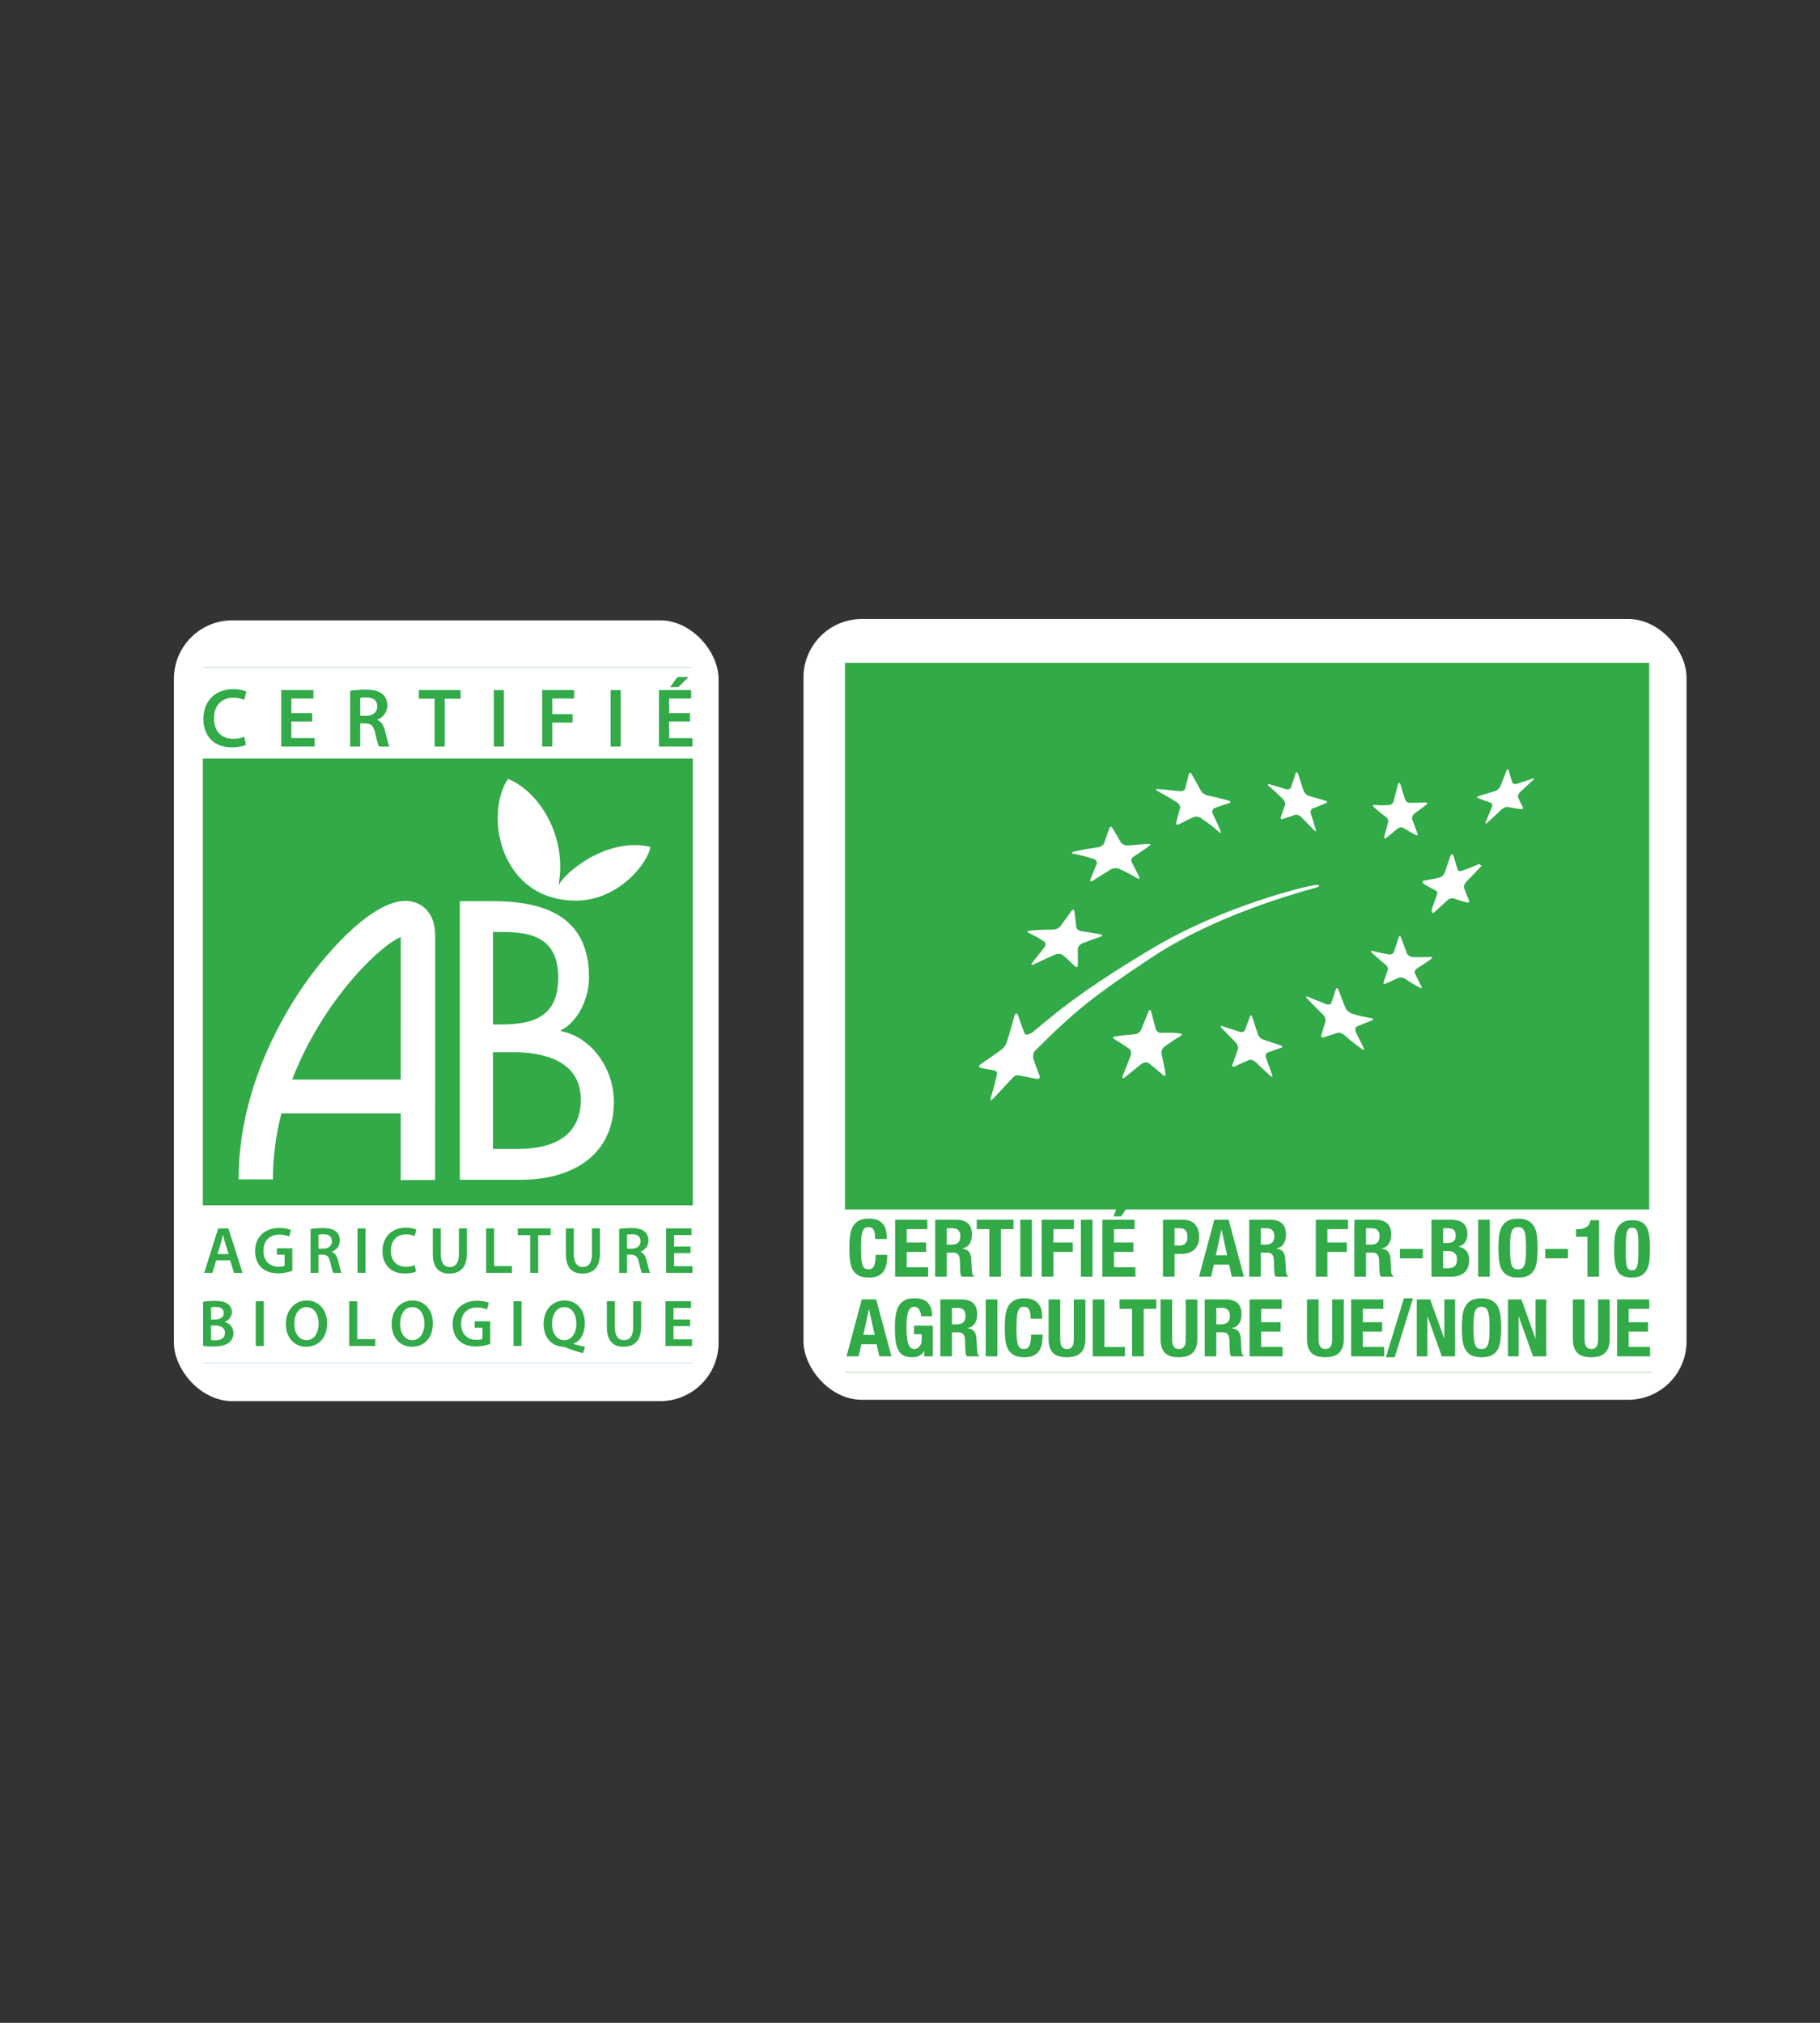 <svg viewBox="0 0 1350 1500" xmlns="http://www.w3.org/2000/svg" data-sanitized-data-name="Calque 1" data-name="Calque 1" id="Calque_1">
  <rect x="0" y="0" width="1350" height="1500" fill="#333333" stroke="none"/>
  <defs>
    <style>
      .cls-1 {
        stroke-width: .24px;
      }

      .cls-1, .cls-2, .cls-3 {
        fill: none;
        stroke: #31aa47;
      }

      .cls-4 {
        stroke: #fff;
        stroke-miterlimit: 10;
      }

      .cls-4, .cls-5 {
        fill: #fff;
      }

      .cls-2 {
        stroke-width: .15px;
      }

      .cls-3 {
        stroke-width: .19px;
      }

      .cls-6 {
        fill: #31aa47;
      }

      .cls-6, .cls-5 {
        stroke-width: 0px;
      }
    </style>
  </defs>
  <rect ry="42.84" rx="42.84" height="578" width="654" y="459.5" x="596.5" class="cls-4"></rect>
  <rect ry="42.84" rx="42.84" height="578" width="403" y="460.5" x="129.5" class="cls-4"></rect>
  <line y2="494.9" x2="513.04" y1="494.9" x1="150.91" class="cls-3"></line>
  <line y2="1010.58" x2="514.36" y1="1010.58" x1="150.57" class="cls-2"></line>
  <rect height="331.22" width="363.45" y="562.51" x="150.46" class="cls-6"></rect>
  <path d="m341.1,874.83h45.92c34.66,0,68.33-16.32,68.33-57.76,0-24.19-16.19-48.07-39.41-52.47v-.54c13.18-6.58,20.98-24.15,20.98-39.23,0-46.54-34.84-56.61-71.81-56.61h-24.02v206.61Zm24.55-94.59h15.1c21.91,0,50.06,6.05,50.06,35.18s-23.72,36.55-46.4,36.55h-18.76v-71.73Zm0-89.17h6.76c22.9,0,41.65,4.94,41.65,34.03s-19,34.57-42.16,34.57h-6.25v-68.6Z" class="cls-5"></path>
  <path d="m216.74,800.53c22.45-58.46,65.05-99.46,80.55-105.65,0,.7-.05,105.65-.05,105.65h-80.49Zm99.3-126.27c-2.83-2.9-7.89-6.32-15.94-6.19-22.19.37-53.91,32.25-75.52,63.67-17.78,25.89-47.62,78.86-47.62,142.83h25.49c0-17.06,2.34-33.45,6.28-48.94h88.49v49.39h25.51s.01-177.16.02-177.72c.12-5.53.33-15.81-6.72-23.04" class="cls-5"></path>
  <path d="m414.21,656.86c6.96-36.31-14.14-69.92-37.45-79.33-17.88,27.49-5.43,90.31,50.42,90.31,32.76,0,54.31-29.58,55.19-39.88-32.91-7.7-65.31,20.69-68.16,28.91" class="cls-5"></path>
  <path d="m169.63,929.96l-2.55-8.12c-.62-2-1.15-4.25-1.63-6.16h-.1c-.47,1.92-.96,4.22-1.53,6.16l-2.51,8.12h8.31Zm-9.27,4.56l-2.78,9.35h-6.1l10.38-32.98h7.54l10.51,32.98h-6.33l-2.92-9.35h-10.28Z" class="cls-6"></path>
  <path d="m216.83,942.35c-2.06.79-6.1,1.86-10.42,1.86-5.47,0-9.6-1.43-12.68-4.41-2.88-2.79-4.56-7.14-4.51-12.14,0-10.42,7.3-17.13,18-17.13,3.99,0,7.11.83,8.59,1.57l-1.29,4.84c-1.77-.78-3.94-1.42-7.34-1.42-6.91,0-11.76,4.16-11.76,11.85s4.51,11.94,11.24,11.94c2.11,0,3.69-.29,4.46-.68v-8.23h-5.71v-4.74h11.42v16.68Z" class="cls-6"></path>
  <path d="m236.24,925.91h3.51c3.98,0,6.47-2.16,6.47-5.43,0-3.63-2.49-5.29-6.33-5.29-1.87,0-3.06.15-3.65.3v10.42Zm-5.86-14.59c2.2-.39,5.52-.68,8.94-.68,4.66,0,7.82.78,9.98,2.64,1.78,1.51,2.8,3.81,2.8,6.6,0,4.26-2.84,7.14-5.87,8.27v.15c2.31.88,3.7,3.18,4.53,6.37,1,4.11,1.86,7.92,2.54,9.2h-6.1c-.48-.98-1.25-3.67-2.16-7.78-.91-4.31-2.45-5.67-5.81-5.77h-2.98v13.55h-5.86v-32.55Z" class="cls-6"></path>
  <rect height="32.98" width="5.9" y="910.88" x="265.2" class="cls-6"></rect>
  <path d="m308.56,942.89c-1.39.73-4.46,1.47-8.35,1.47-10.28,0-16.52-6.56-16.52-16.59,0-10.87,7.4-17.43,17.29-17.43,3.88,0,6.67.83,7.87,1.47l-1.3,4.8c-1.54-.69-3.65-1.28-6.33-1.28-6.58,0-11.33,4.21-11.33,12.14,0,7.24,4.17,11.89,11.28,11.89,2.4,0,4.9-.49,6.44-1.22l.96,4.75Z" class="cls-6"></path>
  <path d="m326.96,910.88v19.23c0,6.46,2.63,9.44,6.62,9.44,4.27,0,6.82-2.98,6.82-9.44v-19.23h5.9v18.84c0,10.18-5.13,14.67-12.91,14.67s-12.33-4.25-12.33-14.63v-18.89h5.9Z" class="cls-6"></path>
  <polygon points="360.58 910.88 366.48 910.88 366.48 938.83 379.78 938.83 379.78 943.87 360.58 943.87 360.58 910.88" class="cls-6"></polygon>
  <polygon points="393.29 915.92 384.06 915.92 384.06 910.89 408.5 910.89 408.5 915.92 399.19 915.92 399.19 943.87 393.29 943.87 393.29 915.92" class="cls-6"></polygon>
  <path d="m425.65,910.88v19.23c0,6.46,2.65,9.44,6.62,9.44,4.28,0,6.82-2.98,6.82-9.44v-19.23h5.91v18.84c0,10.18-5.14,14.67-12.92,14.67s-12.33-4.25-12.33-14.63v-18.89h5.9Z" class="cls-6"></path>
  <path d="m465.13,925.91h3.51c3.98,0,6.48-2.16,6.48-5.43,0-3.63-2.51-5.29-6.34-5.29-1.87,0-3.06.15-3.65.3v10.42Zm-5.86-14.59c2.21-.39,5.52-.68,8.94-.68,4.66,0,7.82.78,9.99,2.64,1.77,1.51,2.78,3.81,2.78,6.6,0,4.26-2.84,7.14-5.86,8.27v.15c2.3.88,3.7,3.18,4.52,6.37,1,4.11,1.87,7.92,2.54,9.2h-6.1c-.47-.98-1.25-3.67-2.16-7.78-.91-4.31-2.44-5.67-5.81-5.77h-2.98v13.55h-5.86v-32.55Z" class="cls-6"></path>
  <polygon points="512.19 929.23 499.99 929.23 499.99 938.92 513.63 938.92 513.63 943.86 494.08 943.86 494.08 910.88 512.91 910.88 512.91 915.83 499.99 915.83 499.99 924.34 512.19 924.34 512.19 929.23" class="cls-6"></polygon>
  <path d="m156.54,993.74c.77.1,1.78.15,3.14.15,3.82,0,7.2-1.48,7.2-5.57,0-3.85-3.28-5.43-7.4-5.43h-2.95v10.85Zm0-15.28h3.04c4.11,0,6.43-1.98,6.43-4.78,0-3.11-2.32-4.54-6.09-4.54-1.74,0-2.76.1-3.39.24v9.07Zm-5.9-13.12c1.88-.39,5.32-.69,8.66-.69,4.4,0,7.11.54,9.33,2.12,2.03,1.24,3.39,3.41,3.39,6.22,0,3.06-1.88,5.87-5.42,7.2v.1c3.44.88,6.58,3.64,6.58,8.23,0,2.96-1.26,5.27-3.14,6.86-2.32,2.07-6.15,3.1-12.1,3.1-3.29,0-5.81-.24-7.3-.44v-32.69Z" class="cls-6"></path>
  <rect height="33.22" width="5.95" y="964.91" x="189.73" class="cls-6"></rect>
  <path d="m218.32,981.66c0,6.76,3.33,12.13,9.04,12.13s9-5.42,9-12.37c0-6.26-3.05-12.17-9-12.17s-9.04,5.57-9.04,12.41m24.32-.49c0,11.14-6.62,17.5-15.62,17.5s-14.99-7.16-14.99-16.91,6.29-17.41,15.47-17.41,15.14,7.35,15.14,16.81" class="cls-6"></path>
  <polygon points="259 964.9 264.95 964.9 264.95 993.05 278.35 993.05 278.35 998.12 259 998.12 259 964.9" class="cls-6"></polygon>
  <path d="m296.78,981.66c0,6.76,3.34,12.13,9.05,12.13s8.99-5.42,8.99-12.37c0-6.26-3.04-12.17-8.99-12.17s-9.05,5.57-9.05,12.41m24.33-.49c0,11.14-6.62,17.5-15.62,17.5s-14.99-7.16-14.99-16.91,6.28-17.41,15.47-17.41,15.14,7.35,15.14,16.81" class="cls-6"></path>
  <path d="m363.59,996.59c-2.08.79-6.14,1.87-10.49,1.87-5.52,0-9.67-1.43-12.76-4.44-2.9-2.81-4.6-7.2-4.55-12.22,0-10.5,7.35-17.25,18.14-17.25,4.01,0,7.15.83,8.66,1.58l-1.31,4.88c-1.78-.79-3.96-1.43-7.4-1.43-6.97,0-11.85,4.18-11.85,11.92s4.55,12.03,11.32,12.03c2.13,0,3.72-.3,4.49-.69v-8.28h-5.75v-4.78h11.51v16.81Z" class="cls-6"></path>
  <rect height="33.22" width="5.95" y="964.91" x="380.91" class="cls-6"></rect>
  <path d="m427.54,981.41c0-6.36-3.04-12.17-8.95-12.17s-9.14,5.77-9.1,12.43c-.04,6.65,3.29,12.12,9,12.12s9.04-5.42,9.04-12.37m4.8,22.04c-4.55-1.28-8.61-2.66-12.72-4.29-.73-.24-1.41-.44-2.13-.49-7.55-.39-14.27-6.06-14.27-16.86,0-10.24,6.24-17.44,15.57-17.44s15.04,7.39,15.04,16.76c0,8.03-3.62,13.4-8.42,15.33v.19c2.81.79,5.96,1.48,8.61,2.02l-1.69,4.78Z" class="cls-6"></path>
  <path d="m456.09,964.9v19.37c0,6.52,2.67,9.52,6.68,9.52,4.3,0,6.87-3,6.87-9.52v-19.37h5.95v18.97c0,10.25-5.17,14.79-13.01,14.79s-12.43-4.28-12.43-14.74v-19.03h5.95Z" class="cls-6"></path>
  <polygon points="511.87 983.38 499.58 983.38 499.58 993.15 513.32 993.15 513.32 998.12 493.63 998.12 493.63 964.9 512.6 964.9 512.6 969.87 499.58 969.87 499.58 978.45 511.87 978.45 511.87 983.38" class="cls-6"></polygon>
  <path d="m182.41,552.32c-1.76.93-5.67,1.86-10.6,1.86-13.03,0-20.95-8.32-20.95-21.04,0-13.79,9.38-22.1,21.92-22.1,4.94,0,8.46,1.05,9.99,1.86l-1.64,6.08c-1.95-.86-4.63-1.61-8.04-1.61-8.34,0-14.37,5.33-14.37,15.4,0,9.18,5.29,15.08,14.31,15.08,3.04,0,6.2-.62,8.16-1.54l1.22,6.02Z" class="cls-6"></path>
  <polygon points="231.56 535.01 216.09 535.01 216.09 547.29 233.38 547.29 233.38 553.57 208.6 553.57 208.6 511.73 232.47 511.73 232.47 518.01 216.09 518.01 216.09 528.8 231.56 528.8 231.56 535.01" class="cls-6"></polygon>
  <path d="m267.19,530.78h4.44c5.05,0,8.23-2.73,8.23-6.89,0-4.59-3.17-6.7-8.04-6.7-2.37,0-3.89.18-4.62.36v13.22Zm-7.43-18.49c2.8-.5,7-.87,11.32-.87,5.91,0,9.94,1,12.67,3.35,2.26,1.93,3.54,4.84,3.54,8.38,0,5.4-3.59,9.06-7.43,10.49v.19c2.92,1.12,4.69,4.04,5.73,8.07,1.28,5.22,2.37,10.05,3.21,11.67h-7.72c-.61-1.25-1.59-4.65-2.74-9.87-1.16-5.46-3.12-7.2-7.38-7.33h-3.77v17.2h-7.43v-41.28Z" class="cls-6"></path>
  <polygon points="322.36 518.13 310.68 518.13 310.68 511.73 341.67 511.73 341.67 518.13 329.86 518.13 329.86 553.57 322.36 553.57 322.36 518.13" class="cls-6"></polygon>
  <rect height="41.83" width="7.49" y="511.74" x="366.27" class="cls-6"></rect>
  <polygon points="402.15 511.73 425.84 511.73 425.84 518 409.63 518 409.63 529.54 424.74 529.54 424.74 535.81 409.63 535.81 409.63 553.56 402.15 553.56 402.15 511.73" class="cls-6"></polygon>
  <rect height="41.83" width="7.51" y="511.74" x="452.93" class="cls-6"></rect>
  <path d="m510.74,502.05l-7.61,7.45h-6.03l5.35-7.45h8.29Zm1.03,32.96h-15.47v12.29h17.3v6.27h-24.79v-41.83h23.87v6.27h-16.39v10.8h15.47v6.21Z" class="cls-6"></path>
  <line y2="1017.53" x2="1225.13" y1="1017.53" x1="626.93" class="cls-1"></line>
  <rect height="405.34" width="596.55" y="491.5" x="626.76" class="cls-6"></rect>
  <path d="m859.09,585.11c6.37.51,9.51.84,15.74,1.61,2.02.27,3.96-.64,4.29-2.03,1.1-4.27,1.64-6.42,2.71-10.74.34-1.41,1.37-1.27,2.24.31,2.74,4.81,4.09,7.25,6.7,12.13.87,1.6,3.18,3.12,5.14,3.52,5.84,1.2,7.97,1.75,15.02,3.67,1.95.53,2.26,1.43.85,1.94-4.34,1.53-6.58,1.95-11.06,3.81-1.44.59-1.97,2.4-1.17,4.01,2.42,4.91,3.56,7.54,5.8,12.79.73,1.72.03,1.92-1.56.47-4.9-4.39-7.45-6.04-12.6-9.71-1.71-1.22-4.29-1.66-5.74-1.03-4.39,1.95-6.58,3.31-11.04,5.36-1.46.67-2.33.1-1.97-1.26,1.15-4.16,1.73-6.61,2.85-10.77.35-1.36-.8-3.39-2.58-4.46-5.53-3.35-8.32-4.97-13.99-8.07-1.84-1.01-1.68-1.69.39-1.53" class="cls-5"></path>
  <path d="m797.04,631.38c7.59-1.62,9.94-2,17.12-3.05,2.15-.31,4.33-1.62,4.85-3.06,1.56-4.46,2.3-6.68,3.83-11.06.49-1.43,1.55-1.49,2.33-.18,2.48,4.14,3.7,6.23,6.1,10.46.78,1.36,3.11,2.57,5.14,2.44,6.75-.4,8.31-.81,15.17-1.15,1.97-.11,2.23.68.82,1.61-5.26,3.48-6.86,4.9-11.52,7.76-1.49.92-2.24,2.63-1.47,4.07,2.27,4.31,3.39,6.49,5.57,10.96.72,1.47-.05,1.86-1.74.9-5.11-2.94-7.7-4.3-13.02-6.76-1.76-.84-4.53-.71-6.15.28-4.91,3-6.57,4.08-13.18,8.3-1.84,1.17-2.74.98-2.05-.82,2.14-5.59,2.89-6.94,4.65-11.41.58-1.46-.54-3.19-2.39-3.77-5.75-1.8-8.67-2.56-14.66-3.8-1.94-.39-1.67-1.18.61-1.71" class="cls-5"></path>
  <path d="m764.25,690.06c6.94-.59,10.27-.71,16.72-.72,2.1-.01,4.65-1.17,5.69-2.64,3.26-4.49,4.86-6.72,8.05-11.13,1.02-1.42,2.01-1.36,2.23.13.59,4.61.88,6.95,1.37,11.65.16,1.51,1.88,2.89,3.75,3.15,6.54.93,7.58,1.11,14.16,2.35,1.78.34,1.83,1.15.13,1.74-5.27,1.79-7.97,2.79-13.49,4.95-1.8.7-3.4,2.59-3.38,4.13.03,4.76.03,7.15-.02,12-.03,1.6-.97,1.96-2.11.83-3.48-3.42-5.28-5.09-9.03-8.28-1.24-1.03-3.88-1.17-5.86-.31-6.04,2.67-9.11,4.1-15.32,7.06-2.04.97-2.76.54-1.53-1,3.66-4.67,5.49-7.01,9.09-11.59,1.2-1.51,1.03-3.48-.37-4.35-4.34-2.72-6.59-3.97-11.35-6.27-1.55-.72-.96-1.49,1.28-1.68" class="cls-5"></path>
  <path d="m875.6,768.29c-4.56,2.65-7.05,4.39-11.88,7.85-1.58,1.13-2.55,3.56-2.15,5.38,1.23,5.56,1.81,8.4,2.96,14.33.38,1.95-.44,2.58-1.81,1.39-4.16-3.63-6.25-5.37-10.42-8.71-1.39-1.12-3.84-.98-5.45.31-4.92,3.86-7.4,5.87-12.41,9.97-1.64,1.37-2.33.81-1.56-1.19,2.37-6.09,3.52-9.04,5.81-14.81.76-1.9.23-4.24-1.2-5.21-4.35-2.98-6.56-4.41-10.99-7.11-1.44-.87-1.06-1.78.82-2.03,5.86-.76,8.75-1.05,14.49-1.52,1.87-.16,3.98-1.72,4.68-3.47,2.19-5.47,3.28-8.14,5.37-13.29.69-1.68,1.6-1.69,2.03-.07,1.34,5,2,7.55,3.32,12.79.41,1.7,2.26,3.07,4.06,3.03,5.61-.13,8.42-.24,13.87.4,1.77.19,1.94,1.12.46,1.97" class="cls-5"></path>
  <path d="m950.45,776.9c-4,1.34-6,2.07-10.05,3.55-1.33.49-1.95,2.25-1.35,3.91,1.77,5.03,2.69,7.54,4.55,12.57.62,1.66-.05,1.96-1.52.65-4.39-3.96-6.54-5.98-10.8-10.07-1.42-1.34-3.66-2-5.01-1.41-4.12,1.77-6.2,2.69-10.45,4.73-1.41.67-2.12-.03-1.59-1.55,1.63-4.58,2.43-6.77,3.98-11.09.52-1.44-.19-3.69-1.55-5.05-4.16-4.22-6.23-6.35-10.31-10.57-1.31-1.37-1.05-2.07.59-1.53,5.09,1.64,7.63,2.46,12.71,4.13,1.62.54,3.35-.12,3.84-1.43,1.48-4.11,2.21-6.09,3.65-10.01.46-1.25,1.26-.96,1.79.66,1.61,4.98,2.44,7.5,4.12,12.54.54,1.63,2.32,3.43,3.98,3.96,5.11,1.71,7.65,2.56,12.76,4.25,1.66.54,1.96,1.33.68,1.77" class="cls-5"></path>
  <path d="m1017.63,756.66c-4.48,1.75-6.56,2.66-10.89,4.38-1.4.55-1.95,2.3-1.17,3.91,2.29,4.85,3.47,7.27,5.91,12.05.78,1.55.08,1.9-1.59.68-5.1-3.67-7.58-5.52-12.41-9.94-1.58-1.46-3.98-2.31-5.34-1.86-4.13,1.34-6.19,1.99-10.3,3.36-1.37.46-2.14-.3-1.75-1.66,1.25-4.13,1.86-6.16,3.09-10.21.44-1.34-.49-3.61-1.98-5.1-4.66-4.61-6.95-6.98-11.43-11.63-1.46-1.53-1.25-2.17.49-1.46,5.33,2.24,7.99,3.33,13.39,5.43,1.75.69,3.55.18,3.97-1.1,1.29-4.05,1.96-6.05,3.3-10.05.44-1.3,1.3-.95,1.95.72,1.98,5.25,3.01,7.88,5.1,13.11.7,1.7,2.71,3.58,4.54,4.22,5.58,1.92,8.51,2.25,14.32,3.45,1.88.37,2.25,1.13.82,1.7" class="cls-5"></path>
  <path d="m1061.45,711.2c-4.27,3.03-6.38,4.44-10.52,7.01-1.32.84-1.91,2.56-1.32,3.81,1.86,3.84,2.82,5.74,4.72,9.44.65,1.25-.03,1.59-1.48.79-4.38-2.4-6.52-3.71-10.74-6.48-1.41-.93-3.56-1.2-4.83-.63-3.84,1.79-5.72,2.62-9.46,4.25-1.24.53-1.9.01-1.51-1.15,1.19-3.55,1.81-5.31,3.06-8.9.4-1.17-.33-2.99-1.69-4.05-4.08-3.29-6.06-5.22-10.03-8.75-1.28-1.15-1.08-1.74.48-1.37,4.77,1.2,7.18,1.74,12.12,2.59,1.61.27,3.27-.62,3.71-1.96,1.38-4.17,2.09-6.28,3.51-10.63.47-1.38,1.28-1.32,1.81.16,1.65,4.6,2.53,6.89,4.23,11.43.55,1.47,2.37,2.8,4.04,2.86,5.19.24,7.83.27,13.24-.04,1.74-.09,2.03.62.67,1.62" class="cls-5"></path>
  <path d="m1097.02,642.3c-4.1,4.38-6.16,6.53-10.26,10.69-1.32,1.33-2.03,3.42-1.59,4.63,1.39,3.67,2.09,5.48,3.57,9,.46,1.14-.19,1.84-1.51,1.51-3.98-.98-5.91-1.58-9.7-2.97-1.24-.46-3.31.16-4.59,1.38-3.92,3.68-5.99,5.48-9.63,8.75-1.17,1.08-1.78.75-1.35-.66,1.3-4.33,2.34-6.68,3.94-11.24.54-1.51-.01-3.22-1.2-3.79-3.63-1.82-5.41-2.83-8.92-4.93-1.13-.68-.87-1.42.58-1.65,4.54-.75,6.83-1.2,11.49-2.33,1.51-.38,3.19-2,3.74-3.56,1.68-4.89,2.51-7.35,4.23-12.36.54-1.64,1.31-1.87,1.7-.53,1.18,4.16,1.81,6.2,3.06,10.19.41,1.28,2.04,1.88,3.61,1.34,4.86-1.71,7.33-2.66,12.31-4.79,1.62-.66,1.87-.09.53,1.32" class="cls-5"></path>
  <path d="m1019.68,596.9c4.2.37,5.84.27,10.76.1,1.44-.05,2.92-1.31,3.32-2.84,1.22-4.75,1.84-7.2,3.11-12.28.41-1.64,1.14-1.74,1.6-.21,1.46,4.72,2.19,6.96,3.66,11.4.47,1.43,2.03,2.32,3.48,2.32,3.94,0,6.43-.13,11.35-.38,1.48-.07,1.81.52.54,1.54-3.62,2.91-5.48,3.9-9.03,6.78-1.22.99-1.68,3.02-1.19,4.37,1.47,4.06,2.22,6.04,3.73,9.92.49,1.29-.06,1.78-1.26,1.13-3.63-1.99-5.44-3.02-9.03-5.21-1.18-.71-3.08-.5-4.18.43-3.35,2.86-5.01,4.25-8.3,6.82-1.08.84-1.67.35-1.31-.95,1.06-3.88,1.6-5.94,2.74-10.2.37-1.39-.33-3.13-1.47-3.96-3.68-2.69-5.41-4.21-8.94-7.22-1.15-.99-.97-1.69.42-1.57" class="cls-5"></path>
  <path d="m941.67,581.57c4.96,1.45,7.41,2.17,12.31,3.63,1.61.47,3.26-.2,3.68-1.47,1.33-4,2-6.05,3.39-10.26.44-1.35,1.28-1.17,1.82.45,1.69,4.99,2.49,7.5,4.11,12.46.52,1.6,2.21,3.28,3.8,3.76,4.92,1.45,7.36,2.15,12.26,3.57,1.59.47,1.83,1.28.53,1.84-4.01,1.68-5.96,2.47-9.85,3.95-1.26.48-1.87,2.15-1.4,3.73,1.48,4.78,2.2,7.13,3.66,11.82.47,1.53-.15,1.77-1.38.47-3.73-3.9-5.62-5.86-9.44-9.74-1.24-1.28-3.29-1.97-4.49-1.54-3.7,1.28-5.52,1.88-9.14,3.02-1.18.39-1.85-.26-1.44-1.42,1.22-3.52,1.85-5.3,3.09-8.96.41-1.2-.31-3.23-1.61-4.47-4.04-3.85-6.12-5.76-10.3-9.46-1.37-1.22-1.16-1.81.43-1.35" class="cls-5"></path>
  <path d="m976.47,658.1c2.63-.71,3-2.09-.11-1.92-5.33.27-67.44,14.84-121.29,46.86-58.58,34.83-76.29,52.18-88.8,62.06-3.31,2.62-5.76,2.66-6.34,1.06-2-5.43-3.26-8.53-4.88-13.62-.49-1.55-1.95-1.37-2.58.79-2.19,7.38-3.25,11.87-5.39,18.53-.68,2.13-1.39,4.47-5.28,7.23-7.69,5.45-9.28,6.52-14.08,9.85-1.74,1.2-2.65,2.53.83,3.17,3.33.62,4,.75,8.51,1.59,3.6.67,2.41,3.16,1.9,5.32-1.46,6.16-2.1,8.65-4.04,15-.66,2.08.18,2.34,1.85.58,5.13-5.45,6.78-7.28,12.18-13.02,2.04-2.17,3.95-4.64,6.09-4.26,5.28.98,5.91,1.14,13.31,2.57,3.28.63,3.26-.9,2.39-3.11-2.53-6.4-2.06-5.56-3.99-10.97-.61-1.72-.72-4.96,1.2-6.87,30.86-30.61,43.65-40.61,86.06-68.8,33.23-22.09,77.4-39.64,122.45-52.04" class="cls-5"></path>
  <path d="m1098.03,643.04c-4.16,4.43-6.25,6.61-10.4,10.83-1.33,1.35-2.05,3.46-1.61,4.7,1.41,3.72,2.12,5.55,3.62,9.1.47,1.16-.19,1.87-1.53,1.53-4.03-.99-5.99-1.6-9.83-3-1.25-.47-3.34.16-4.65,1.39-3.98,3.73-6.06,5.56-9.75,8.87-1.19,1.09-1.82.76-1.38-.67,1.32-4.39,2.37-6.76,3.98-11.38.55-1.53,0-3.26-1.2-3.84-3.69-1.84-5.48-2.86-9.04-4.99-1.15-.69-.89-1.44.58-1.67,4.6-.76,6.91-1.21,11.65-2.36,1.53-.38,3.24-2.02,3.8-3.61,1.69-4.94,2.53-7.43,4.27-12.51.55-1.66,1.33-1.91,1.72-.53,1.19,4.21,1.83,6.27,3.11,10.31.41,1.3,2.08,1.92,3.66,1.37,4.92-1.75,7.43-2.7,12.47-4.87,1.66-.67,1.89-.07.54,1.34" class="cls-5"></path>
  <path d="m1019.69,597.07c4.26.37,5.91.27,10.9.1,1.45-.05,2.97-1.32,3.35-2.87,1.25-4.81,1.88-7.29,3.16-12.45.41-1.65,1.15-1.75,1.62-.21,1.47,4.78,2.21,7.06,3.7,11.56.48,1.44,2.05,2.34,3.54,2.34,3.98,0,6.51-.13,11.48-.38,1.51-.07,1.84.52.55,1.57-3.67,2.94-5.56,3.95-9.14,6.87-1.23,1-1.71,3.07-1.22,4.42,1.49,4.11,2.25,6.11,3.78,10.05.51,1.3-.08,1.8-1.28,1.14-3.68-2.01-5.51-3.06-9.15-5.27-1.2-.72-3.11-.51-4.24.44-3.4,2.9-5.08,4.29-8.41,6.91-1.09.84-1.68.35-1.32-.96,1.08-3.93,1.62-6.03,2.77-10.33.38-1.42-.33-3.17-1.48-4.02-3.73-2.72-5.48-4.26-9.05-7.3-1.17-1-.99-1.71.42-1.59" class="cls-5"></path>
  <path d="m1137.08,578.51c-3.65,3.39-5.56,5.14-9.47,8.78-1.28,1.19-1.98,3.01-1.55,4,1.34,3.03,2.04,4.49,3.52,7.29.49.92-.16,1.55-1.47,1.41-3.91-.45-5.84-.78-9.63-1.54-1.25-.26-3.34.54-4.69,1.8-4.09,3.81-6.14,5.75-10.3,9.59-1.37,1.24-2,1.1-1.41-.36,1.83-4.41,2.74-6.63,4.54-11.04.6-1.44.11-2.93-1.1-3.32-3.69-1.15-5.47-1.81-9.05-3.26-1.15-.47-.84-1.22.72-1.68,4.74-1.38,7.13-2.12,11.89-3.62,1.54-.49,3.26-2.1,3.86-3.56,1.8-4.54,2.71-6.78,4.47-11.32.6-1.47,1.32-1.66,1.66-.45,1,3.68,1.54,5.46,2.69,8.9.38,1.12,1.91,1.58,3.42,1.1,4.66-1.58,6.96-2.34,11.43-3.81,1.44-.48,1.67.01.48,1.09" class="cls-5"></path>
  <path d="m1223.35,970.55h-15.26v9.92h14.37v6.97h-14.37v11.35h15.86v6.97h-24.48v-42.19h23.88v6.97Zm-48.01,22.45c0,1.06.08,2.04.21,2.93s.4,1.65.77,2.31c.39.65.9,1.16,1.56,1.53s1.48.56,2.48.56,1.87-.19,2.52-.56c.63-.37,1.15-.88,1.53-1.53.38-.66.63-1.43.77-2.31s.22-1.86.22-2.93v-29.43h8.61v29.43c0,2.68-.38,4.9-1.13,6.65-.76,1.75-1.78,3.14-3.05,4.16-1.28,1.02-2.74,1.71-4.38,2.07-1.63.36-3.33.53-5.09.53s-3.45-.15-5.09-.47-3.1-.96-4.37-1.92c-1.28-.97-2.3-2.34-3.05-4.11-.76-1.78-1.14-4.08-1.14-6.92v-29.43h8.61v29.43Zm-36.45-.53h.12v-28.9h7.9v42.19h-9.82l-10.54-29.55h-.12v29.55h-7.89v-42.19h9.94l10.41,28.9Zm-54.08-16.63c.29-2.7.96-5.01,1.97-6.95,1.02-1.93,2.48-3.44,4.4-4.51,1.92-1.09,4.49-1.63,7.73-1.63s5.81.54,7.72,1.63c1.91,1.08,3.38,2.59,4.4,4.51,1.02,1.94,1.68,4.25,1.98,6.95.29,2.69.44,5.64.44,8.83s-.15,6.2-.44,8.87c-.3,2.68-.96,4.98-1.98,6.92-1.02,1.93-2.48,3.41-4.4,4.43-1.91,1.02-4.49,1.53-7.72,1.53s-5.81-.51-7.73-1.53c-1.91-1.02-3.38-2.5-4.4-4.43-1.01-1.94-1.68-4.24-1.97-6.92-.3-2.67-.45-5.63-.45-8.87s.15-6.13.45-8.83m8.38,16.08c.14,1.98.42,3.6.84,4.84.42,1.24,1.01,2.15,1.8,2.72.77.57,1.81.86,3.09.86s2.3-.29,3.08-.86c.78-.56,1.38-1.48,1.8-2.72.42-1.25.7-2.86.84-4.84.14-1.99.21-4.41.21-7.25s-.08-5.24-.21-7.21c-.14-1.97-.42-3.59-.84-4.84s-1.01-2.18-1.8-2.75c-.77-.58-1.81-.86-3.08-.86s-2.31.29-3.09.86c-.78.56-1.38,1.49-1.8,2.75s-.7,2.87-.84,4.84c-.14,1.97-.21,4.38-.21,7.21s.08,5.26.21,7.25m-21.94.55h.12v-28.9h7.9v42.19h-9.82l-10.54-29.55h-.12v29.55h-7.9v-42.19h9.94l10.42,28.9Zm-23.17-29.73l-13.53,43.67h-6.53l13.35-43.67h6.7Zm-21.97,7.8h-15.26v9.92h14.37v6.97h-14.37v11.35h15.86v6.97h-24.48v-42.19h23.88v6.97Zm-48,22.45c0,1.06.06,2.04.2,2.93s.4,1.65.77,2.31c.39.65.9,1.16,1.56,1.53.66.37,1.48.56,2.48.56s1.88-.19,2.52-.56c.63-.37,1.15-.88,1.53-1.53.38-.66.63-1.43.77-2.31s.21-1.86.21-2.93v-29.43h8.62v29.43c0,2.68-.39,4.9-1.14,6.65-.76,1.75-1.77,3.14-3.05,4.16-1.28,1.02-2.73,1.71-4.38,2.07-1.63.36-3.32.53-5.09.53s-3.45-.15-5.09-.47c-1.63-.32-3.1-.96-4.37-1.92-1.28-.97-2.3-2.34-3.05-4.11-.76-1.78-1.14-4.08-1.14-6.92v-29.43h8.62v29.43Zm-27.35-22.45h-15.27v9.92h14.37v6.97h-14.37v11.35h15.86v6.97h-24.48v-42.19h23.89v6.97Zm-44.96,11.47c2.08,0,3.67-.49,4.79-1.45,1.12-.97,1.68-2.6,1.68-4.88,0-3.91-2-5.86-5.99-5.86h-4.06v12.18h3.59Zm3.71-18.44c3.59,0,6.39.89,8.38,2.68,2,1.8,3,4.52,3,8.19,0,2.84-.58,5.15-1.74,6.94-1.15,1.8-2.95,2.95-5.39,3.46v.12c2.16.32,3.73,1.01,4.73,2.08,1,1.05,1.61,2.77,1.86,5.13.08.8.14,1.65.17,2.58.04.93.09,1.96.12,3.1.09,2.25.2,3.96.37,5.14.24,1.18.75,1.99,1.56,2.43v.35h-9.34c-.44-.59-.72-1.27-.84-2.03-.12-.77-.19-1.57-.24-2.4l-.24-8.1c-.09-1.65-.51-2.95-1.26-3.9-.76-.95-2.04-1.42-3.84-1.42h-4.6v17.84h-8.62v-42.19h15.92Zm-40.04,29.43c0,1.06.06,2.04.2,2.93s.4,1.65.78,2.31c.38.65.89,1.16,1.55,1.53.67.37,1.49.56,2.48.56,1.04,0,1.88-.19,2.52-.56.63-.37,1.15-.88,1.53-1.53.38-.66.63-1.43.77-2.31.14-.88.21-1.86.21-2.93v-29.43h8.62v29.43c0,2.68-.39,4.9-1.14,6.65-.76,1.75-1.77,3.14-3.05,4.16-1.28,1.02-2.73,1.71-4.37,2.07-1.65.36-3.33.53-5.1.53s-3.45-.15-5.09-.47c-1.63-.32-3.1-.96-4.37-1.92-1.28-.97-2.3-2.34-3.05-4.11-.76-1.78-1.14-4.08-1.14-6.92v-29.43h8.62v29.43Zm-11.8-22.45h-9.33v35.22h-8.62v-35.22h-9.34v-6.97h27.3v6.97Zm-47.11-6.97h8.61v35.22h15.27v6.97h-23.88v-42.19Zm-24.13,29.43c0,1.06.08,2.04.21,2.93s.4,1.65.77,2.31c.38.65.9,1.16,1.56,1.53s1.48.56,2.48.56,1.87-.19,2.52-.56c.63-.37,1.14-.88,1.53-1.53.38-.66.63-1.43.77-2.31s.22-1.86.22-2.93v-29.43h8.61v29.43c0,2.68-.38,4.9-1.14,6.65-.75,1.75-1.77,3.14-3.04,4.16-1.28,1.02-2.74,1.71-4.38,2.07-1.63.36-3.33.53-5.09.53s-3.45-.15-5.09-.47-3.1-.96-4.38-1.92c-1.27-.97-2.29-2.34-3.05-4.11-.75-1.78-1.13-4.08-1.13-6.92v-29.43h8.61v29.43Zm-23.08-21.9c-.73-1.39-2.09-2.1-4.03-2.1-1.09,0-1.97.29-2.67.86-.7.56-1.25,1.5-1.64,2.78-.4,1.28-.68,2.95-.84,5.03-.16,2.07-.24,4.6-.24,7.59,0,3.19.11,5.77.32,7.74.23,1.97.56,3.5,1.02,4.58.45,1.09,1.03,1.82,1.73,2.19.7.37,1.51.56,2.43.56.75,0,1.46-.13,2.12-.38.67-.27,1.23-.78,1.71-1.54.48-.77.86-1.85,1.14-3.25.28-1.39.42-3.25.42-5.53h8.61c0,2.28-.17,4.45-.54,6.49-.36,2.05-1.02,3.84-2,5.39-.98,1.53-2.35,2.74-4.13,3.6-1.79.87-4.09,1.3-6.91,1.3-3.24,0-5.81-.51-7.72-1.53-1.92-1.02-3.39-2.5-4.41-4.43-1.01-1.94-1.68-4.24-1.97-6.92-.3-2.67-.45-5.63-.45-8.87s.15-6.13.45-8.83c.29-2.7.96-5.01,1.97-6.95,1.02-1.93,2.48-3.44,4.41-4.51,1.91-1.09,4.48-1.63,7.72-1.63,3.06,0,5.49.49,7.27,1.48,1.77.98,3.11,2.24,3.98,3.75.88,1.52,1.43,3.15,1.65,4.91.23,1.76.33,3.4.33,4.93h-8.62c0-3.07-.37-5.3-1.11-6.71m-32.17-7.53h8.62v42.2h-8.62v-42.2Zm-21.48,18.44c2.06,0,3.67-.49,4.79-1.45,1.12-.97,1.68-2.6,1.68-4.88,0-3.91-2-5.86-5.99-5.86h-4.06v12.18h3.59Zm3.71-18.44c3.59,0,6.38.89,8.38,2.68,2,1.8,2.99,4.52,2.99,8.19,0,2.84-.57,5.15-1.73,6.94-1.16,1.8-2.96,2.95-5.39,3.46v.12c2.15.32,3.73,1.01,4.73,2.08.99,1.05,1.61,2.77,1.85,5.13.09.8.14,1.65.18,2.58s.08,1.96.12,3.1c.09,2.25.2,3.96.37,5.14.24,1.18.75,1.99,1.55,2.43v.35h-9.33c-.44-.59-.72-1.27-.84-2.03-.12-.77-.2-1.57-.24-2.4l-.25-8.1c-.08-1.65-.49-2.95-1.26-3.9-.75-.95-2.03-1.42-3.83-1.42h-4.6v17.84h-8.62v-42.19h15.92Zm-30.51,10.1c-.17-.83-.46-1.59-.86-2.28-.41-.69-.91-1.26-1.53-1.71-.62-.45-1.38-.68-2.25-.68-2.08,0-3.57,1.15-4.49,3.43-.91,2.29-1.38,6.07-1.38,11.35,0,2.52.09,4.81.25,6.86.15,2.06.44,3.79.86,5.23.42,1.45,1.02,2.54,1.8,3.31.79.78,1.79,1.16,3.02,1.16.53,0,1.1-.14,1.71-.42.62-.28,1.19-.69,1.74-1.25.54-.55.98-1.25,1.34-2.1.35-.84.54-1.84.54-2.98v-4.32h-5.69v-6.26h13.95v22.75h-6.34v-3.9h-.12c-1.04,1.65-2.29,2.83-3.74,3.51-1.46.69-3.2,1.03-5.24,1.03-2.63,0-4.79-.45-6.44-1.35-1.66-.9-2.95-2.31-3.88-4.2-.95-1.89-1.57-4.23-1.89-7.01-.32-2.78-.47-6-.47-9.67s.23-6.65.69-9.34c.45-2.68,1.25-4.92,2.37-6.71,1.11-1.8,2.59-3.14,4.43-4.05,1.83-.92,4.13-1.36,6.88-1.36,4.71,0,8.1,1.15,10.17,3.46,2.08,2.3,3.12,5.6,3.12,9.9h-8.27c0-.79-.09-1.6-.27-2.43m-43.67-10.1l-11.31,42.19h8.98l1.98-8.92h11.38l1.97,8.92h8.98l-11.31-42.19h-10.66Zm1.14,26.3l4.13-18.97h.12l4.13,18.97h-8.38Z" class="cls-6"></path>
  <path d="m1206.15,935.47c.13,1.67.39,2.99.74,3.96.37.97.84,1.63,1.44,1.98.59.35,1.35.53,2.27.53s1.74-.22,2.33-.68c.6-.46,1.08-1.22,1.41-2.31.34-1.08.58-2.52.72-4.34.14-1.81.2-4.06.2-6.73v-4.56c0-2.64-.06-4.79-.2-6.47-.14-1.67-.39-2.99-.75-3.96-.36-.96-.84-1.62-1.43-1.98-.6-.35-1.35-.53-2.28-.53s-1.73.23-2.33.68c-.6.46-1.06,1.22-1.41,2.31-.33,1.09-.58,2.53-.71,4.34-.15,1.81-.21,4.06-.21,6.74v4.55c0,2.64.06,4.8.21,6.47m-8.54-16.69c.2-2.68.74-5.06,1.62-7.12.87-2.08,2.2-3.73,3.98-4.97,1.77-1.24,4.24-1.85,7.39-1.85,2.59,0,4.74.36,6.44,1.09,1.69.73,3.05,1.91,4.06,3.52,1.02,1.61,1.74,3.71,2.16,6.29.42,2.58.62,5.72.62,9.42,0,2.92-.1,5.72-.3,8.4-.19,2.67-.73,5.05-1.61,7.11-.88,2.08-2.2,3.69-3.98,4.88-1.77,1.19-4.25,1.78-7.4,1.78-2.55,0-4.69-.33-6.4-1-1.72-.67-3.09-1.82-4.11-3.43-1.01-1.62-1.73-3.72-2.15-6.3-.42-2.58-.63-5.72-.63-9.42,0-2.92.11-5.72.3-8.39m-20.11-1.66h-8.44v-5.56h.77c2.87,0,5.14-.53,6.8-1.6,1.66-1.05,2.7-2.77,3.14-5.13h6.34v41.84h-8.61v-29.56Zm-14.43,15.96h-16.88v-6.97h16.88v6.97Zm-51.15-16.34c.3-2.69.96-5.01,1.98-6.94s2.48-3.44,4.4-4.52c1.91-1.09,4.49-1.63,7.72-1.63s5.81.54,7.72,1.63,3.39,2.6,4.41,4.52c1.01,1.93,1.67,4.25,1.97,6.94.3,2.7.45,5.64.45,8.84s-.15,6.19-.45,8.87c-.3,2.68-.96,4.98-1.97,6.91-1.02,1.94-2.49,3.41-4.41,4.44-1.91,1.02-4.48,1.53-7.72,1.53s-5.81-.51-7.72-1.53c-1.91-1.03-3.38-2.5-4.4-4.44-1.02-1.93-1.68-4.23-1.98-6.91-.3-2.68-.45-5.63-.45-8.87s.15-6.13.45-8.84m8.39,16.08c.14,1.99.42,3.61.83,4.84.42,1.25,1.02,2.15,1.8,2.73.79.56,1.81.85,3.09.85s2.31-.29,3.09-.85c.77-.58,1.38-1.48,1.8-2.73.42-1.24.7-2.85.84-4.84.14-1.99.2-4.4.2-7.24s-.06-5.24-.2-7.21c-.14-1.97-.42-3.59-.84-4.84-.42-1.27-1.02-2.18-1.8-2.76-.77-.56-1.81-.85-3.09-.85s-2.3.29-3.09.85c-.77.58-1.38,1.49-1.8,2.76-.41,1.26-.69,2.87-.83,4.84-.15,1.97-.21,4.38-.21,7.21s.06,5.25.21,7.24m-23.86-28.34h8.62v42.2h-8.62v-42.2Zm-20.17,0c1.75,0,3.39.18,4.88.53,1.49.35,2.78.95,3.86,1.78,1.08.82,1.91,1.93,2.52,3.31.59,1.37.89,3.07.89,5.08,0,2.29-.54,4.25-1.61,5.88-1.08,1.64-2.7,2.76-4.85,3.34v.12c2.4.32,4.29,1.32,5.69,3.01,1.4,1.69,2.1,3.96,2.1,6.8,0,1.65-.23,3.23-.67,4.73-.43,1.5-1.18,2.8-2.24,3.93-1.06,1.12-2.44,2.02-4.13,2.69-1.7.67-3.81,1-6.32,1h-14.55v-42.2h14.43Zm-3.35,17.32c2.4,0,4.14-.43,5.24-1.28,1.1-.84,1.64-2.27,1.64-4.28s-.49-3.43-1.49-4.26c-.99-.82-2.57-1.24-4.72-1.24h-3.12v11.05h2.45Zm.9,18.61c2.08,0,3.75-.45,5.02-1.35,1.28-.91,1.92-2.59,1.92-5.03,0-1.22-.17-2.24-.52-3.04-.33-.81-.8-1.46-1.38-1.95s-1.27-.84-2.06-1.03c-.8-.2-1.68-.3-2.63-.3h-3.71v12.7h3.35Zm-18.49-7.32h-16.88v-6.97h16.88v6.97Zm-38.49-10.17c2.08,0,3.67-.48,4.78-1.45,1.12-.96,1.68-2.59,1.68-4.88,0-3.9-1.99-5.84-5.98-5.84h-4.08v12.17h3.59Zm3.71-18.44c3.59,0,6.39.89,8.39,2.69,1.99,1.79,2.99,4.51,2.99,8.19,0,2.83-.58,5.15-1.73,6.94-1.16,1.79-2.96,2.95-5.4,3.46v.12c2.16.31,3.73,1,4.73,2.07,1,1.06,1.62,2.78,1.86,5.14.08.79.14,1.65.18,2.58.03.93.08,1.96.12,3.1.08,2.25.19,3.96.36,5.14.24,1.18.76,1.99,1.56,2.43v.35h-9.34c-.44-.6-.71-1.27-.84-2.04-.12-.77-.19-1.57-.24-2.38l-.24-8.1c-.09-1.65-.51-2.96-1.26-3.9-.76-.95-2.03-1.43-3.83-1.43h-4.61v17.85h-8.62v-42.2h15.92Zm-20.64,0v6.97h-15.27v9.93h14.37v6.97h-14.37v18.32h-8.62v-42.2h23.89Zm-61.12,18.44c2.08,0,3.67-.48,4.78-1.45,1.12-.96,1.68-2.59,1.68-4.88,0-3.9-2-5.84-5.99-5.84h-4.06v12.17h3.59Zm3.71-18.44c3.59,0,6.39.89,8.38,2.69,2,1.79,3,4.51,3,8.19,0,2.83-.58,5.15-1.74,6.94-1.15,1.79-2.95,2.95-5.39,3.46v.12c2.16.31,3.73,1,4.73,2.07,1,1.06,1.61,2.78,1.86,5.14.08.79.14,1.65.17,2.58.04.93.09,1.96.12,3.1.09,2.25.2,3.96.37,5.14.24,1.18.75,1.99,1.56,2.43v.35h-9.34c-.44-.6-.72-1.27-.84-2.04-.12-.77-.19-1.57-.24-2.38l-.24-8.1c-.09-1.65-.51-2.96-1.26-3.9-.76-.95-2.04-1.43-3.84-1.43h-4.6v17.85h-8.62v-42.2h15.92Zm-41.79,0l-11.31,42.2h8.98l1.98-8.92h11.38l1.97,8.92h8.98l-11.31-42.2h-10.66Zm1.14,26.31l4.13-18.97h.12l4.13,18.97h-8.38Zm-24.13-26.31c2.19,0,4.04.36,5.54,1.1,1.51.72,2.71,1.68,3.62,2.86.92,1.18,1.58,2.53,1.98,4.05.4,1.52.6,3.07.6,4.64,0,2.17-.33,4.06-.99,5.67-.67,1.62-1.58,2.94-2.75,3.96-1.18,1.02-2.61,1.8-4.28,2.31-1.68.51-3.54.77-5.57.77h-4.61v16.84h-8.61v-42.2h15.08Zm-2.63,19.09c1.72,0,3.11-.51,4.16-1.53,1.06-1.02,1.59-2.62,1.59-4.79s-.46-3.74-1.38-4.84c-.92-1.1-2.45-1.65-4.61-1.65h-3.59v12.82h3.83Zm-33.52-12.12h-15.26v9.93h14.37v6.97h-14.37v11.35h15.86v6.97h-24.48v-42.2h23.88v6.97Zm-4.13-17.96l-5.87,8.51h-5.62l3.24-8.51h8.26Zm-35.68,10.99h8.62v42.2h-8.62v-42.2Zm-5.15,0v6.97h-15.26v9.93h14.37v6.97h-14.37v18.32h-8.62v-42.2h23.88Zm-39.81,0h8.62v42.2h-8.62v-42.2Zm-5.02,6.97h-9.34v35.23h-8.61v-35.23h-9.34v-6.97h27.3v6.97Zm-45.91,11.47c2.08,0,3.67-.48,4.79-1.45,1.12-.96,1.68-2.59,1.68-4.88,0-3.9-2-5.84-5.99-5.84h-4.06v12.17h3.59Zm3.71-18.44c3.59,0,6.39.89,8.38,2.69,2,1.79,3,4.51,3,8.19,0,2.83-.58,5.15-1.74,6.94-1.15,1.79-2.95,2.95-5.39,3.46v.12c2.16.31,3.73,1,4.73,2.07,1,1.06,1.61,2.78,1.86,5.14.08.79.14,1.65.17,2.58.04.93.09,1.96.12,3.1.09,2.25.2,3.96.37,5.14.24,1.18.75,1.99,1.56,2.43v.35h-9.34c-.44-.6-.72-1.27-.84-2.04-.12-.77-.19-1.57-.24-2.38l-.24-8.1c-.09-1.65-.51-2.96-1.26-3.9-.76-.95-2.04-1.43-3.84-1.43h-4.6v17.85h-8.62v-42.2h15.92Zm-21.73,6.97h-15.26v9.93h14.37v6.97h-14.37v11.35h15.86v6.97h-24.48v-42.2h23.88v6.97Zm-39.77.56c-.74-1.39-2.09-2.1-4.04-2.1-1.08,0-1.97.29-2.67.85-.69.58-1.25,1.5-1.65,2.78-.4,1.29-.68,2.96-.84,5.03-.15,2.08-.24,4.6-.24,7.6,0,3.18.11,5.77.33,7.74.22,1.97.56,3.49,1.01,4.58.46,1.09,1.04,1.81,1.74,2.18.7.38,1.51.56,2.42.56.76,0,1.47-.13,2.13-.38.66-.26,1.23-.77,1.71-1.53.47-.77.85-1.85,1.13-3.26.28-1.39.42-3.24.42-5.53h8.62c0,2.29-.18,4.46-.54,6.51-.35,2.05-1.03,3.84-2.01,5.38-.98,1.54-2.35,2.75-4.13,3.61-1.77.86-4.08,1.3-6.91,1.3-3.23,0-5.81-.51-7.72-1.53-1.91-1.03-3.38-2.5-4.4-4.44-1.02-1.93-1.68-4.23-1.98-6.91-.3-2.68-.44-5.63-.44-8.87s.14-6.13.44-8.84c.3-2.69.96-5.01,1.98-6.94,1.02-1.93,2.48-3.44,4.4-4.52,1.91-1.09,4.49-1.63,7.72-1.63s5.51.5,7.28,1.48c1.77.99,3.1,2.24,3.98,3.76.88,1.51,1.43,3.15,1.64,4.91.22,1.75.33,3.4.33,4.93h-8.62c0-3.08-.37-5.31-1.11-6.71" class="cls-6"></path>
</svg>